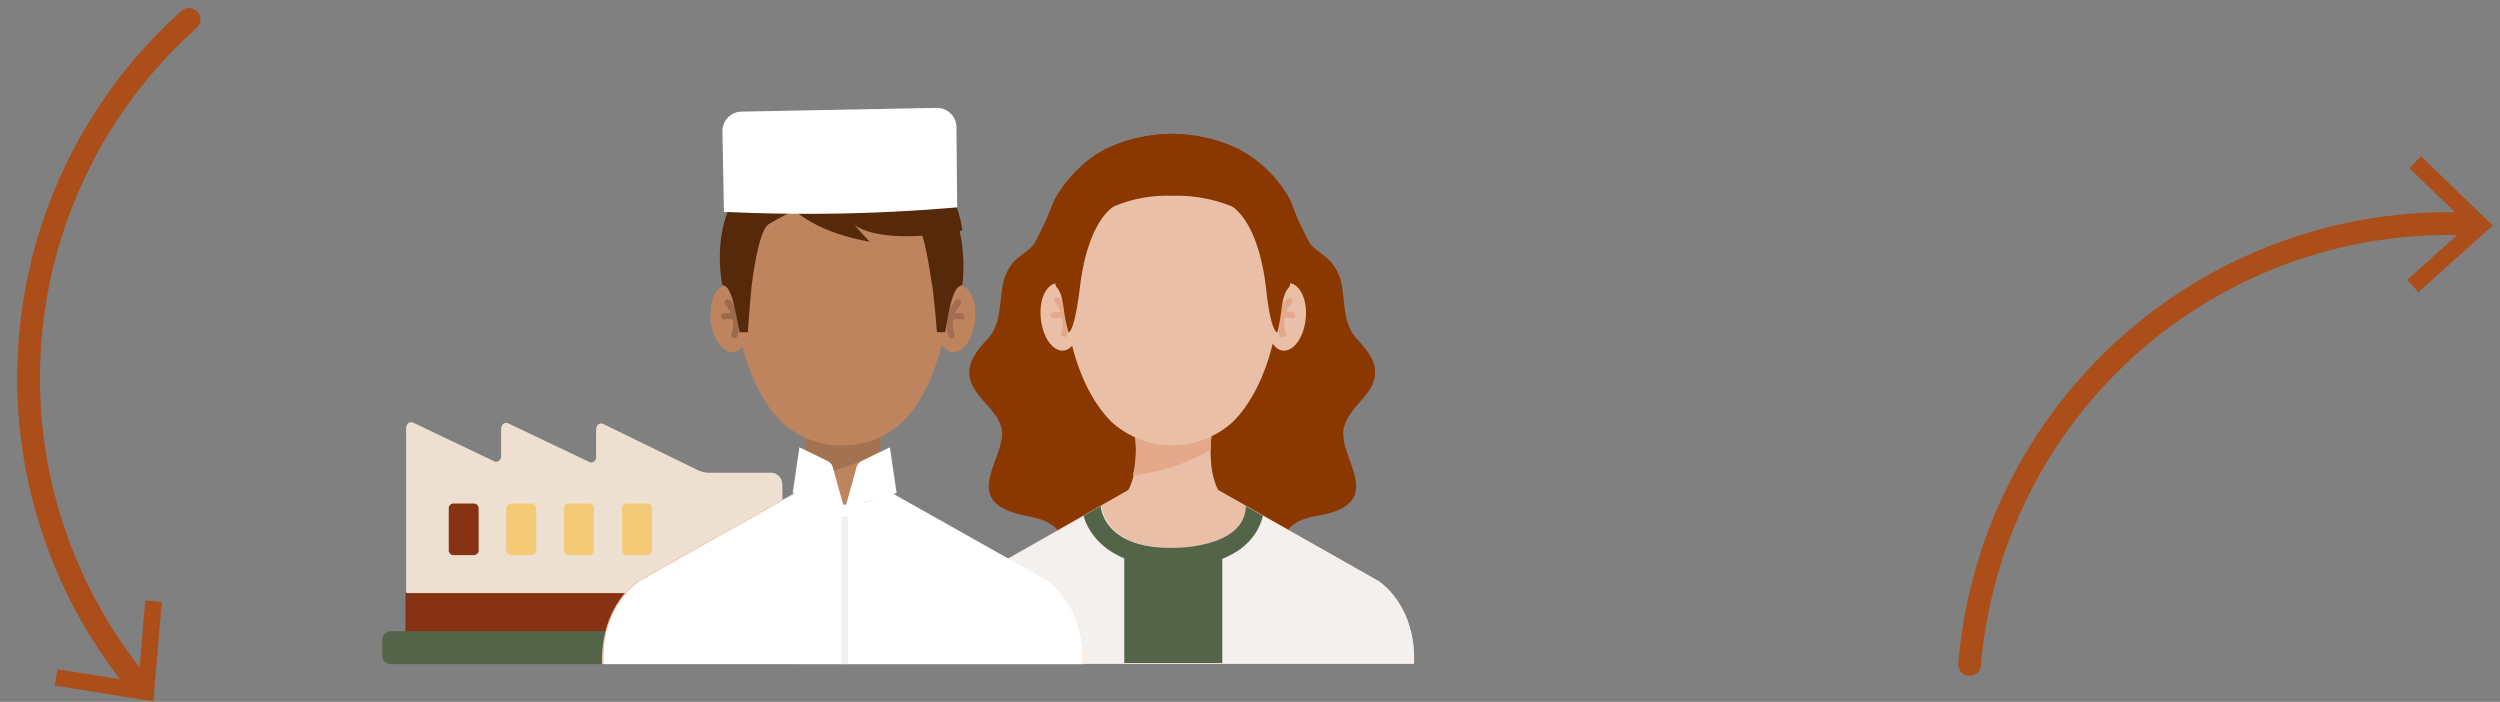 <svg xmlns="http://www.w3.org/2000/svg" xmlns:xlink="http://www.w3.org/1999/xlink" width="219.661" height="61.671" viewBox="0 0 219.661 61.671">
  <rect x="0" y="0" width="219.661" height="61.671" fill="#808080" stroke="none"/>
  <defs>
    <clipPath id="clip-path">
      <rect id="Rectangle_243" data-name="Rectangle 243" width="60.996" height="14.491" transform="translate(0 0)" fill="#ac4e19"/>
    </clipPath>
    <clipPath id="clip-path-2">
      <rect id="Rectangle_243-2" data-name="Rectangle 243" width="60.996" height="14.492" fill="#ac4e19"/>
    </clipPath>
  </defs>
  <g id="Groupe_1181" data-name="Groupe 1181" transform="translate(-589.857 -1060.222)">
    <g id="abattage" transform="translate(623.446 1069.703)">
      <g id="Groupe_1041" transform="translate(0 1.99)">
        <g id="lvl-pictos_producteurs" transform="translate(48.341 0.28)">
          <path id="Tracé_2262" d="M955.273,599.048c.591-1.511-.263-2.693-1.379-3.875-1.182-1.248-1.051-2.89-1.314-4.467a4.18,4.18,0,0,0-.92-2.233c-.526-.657-1.379-1.051-1.9-1.708a24.189,24.189,0,0,1-1.708-3.744,10.681,10.681,0,0,0-6.306-5.255,13.48,13.48,0,0,0-8.211,0,10.875,10.875,0,0,0-6.306,5.255,27.389,27.389,0,0,1-1.708,3.744c-.526.723-1.38,1.051-1.9,1.708a4.506,4.506,0,0,0-.92,2.233c-.263,1.577-.131,3.219-1.314,4.467-1.117,1.182-1.971,2.43-1.379,3.875s2.3,2.43,2.627,3.941c.525,2.365-3.35,5.912.92,7.357,1.445.526,2.89.394,3.941,1.511.92.985.788,2.036,2.233,2.825,1.708.985,5.386,1.379,7.948,1.248,2.628.2,6.24-.263,7.948-1.248,1.379-.788,1.314-1.839,2.233-2.825,1.051-1.182,2.5-1.051,3.941-1.511,4.2-1.445.394-4.992.92-7.357.328-1.577,1.971-2.562,2.562-3.941" transform="translate(-916.575 -577.109)" fill="#8a3700"/>
          <path id="Tracé_2263" d="M957.2,640.039c.2-5.255-3.153-7.291-3.153-7.291L940.054,624.8H932.04l-13.991,7.948s-3.35,2.036-3.153,7.291Z" transform="translate(-914.887 -593.467)" fill="#eabfa7"/>
          <path id="Tracé_2264" d="M939.5,623.381h9.984c-2.233-1.182-1.642-5.781-1.642-5.781h-6.7s.591,4.6-1.642,5.781" transform="translate(-923.333 -590.997)" fill="#eabfa7"/>
          <path id="Tracé_2265" d="M941.7,621.016a17.822,17.822,0,0,0,6.831-2.233,7.135,7.135,0,0,1,.066-1.182h-6.7a9.9,9.9,0,0,1-.2,3.416" transform="translate(-924.088 -590.997)" fill="#e4a88b"/>
          <path id="Tracé_2266" d="M963.03,600.313c-.2,1.642-1.117,2.825-2.036,2.693s-1.511-1.577-1.314-3.219,1.117-2.825,2.036-2.693c.92.2,1.511,1.642,1.314,3.219" transform="translate(-930.244 -583.957)" fill="#eabfa7"/>
          <path id="Tracé_2267" d="M961.468,602.493c-.131,0-.263-.066-.263-.2a3.082,3.082,0,0,1,.657-3.153c.066-.131.263-.131.394-.066s.131.263.066.394h0a2.686,2.686,0,0,0-.525,2.693.251.251,0,0,1-.2.328h-.131" transform="translate(-930.718 -584.626)" fill="#e4a88b"/>
          <path id="Tracé_2268" d="M962.414,601.5h0a2.486,2.486,0,0,0-.985,0c-.131,0-.328-.066-.328-.2s.066-.328.2-.328h0a3.189,3.189,0,0,1,1.117,0,.251.251,0,0,1,.2.328h0c.066.131-.066.2-.2.2" transform="translate(-930.744 -585.275)" fill="#e4a88b"/>
          <path id="Tracé_2269" d="M929.379,600.313c.2,1.642,1.117,2.825,2.036,2.693s1.511-1.577,1.314-3.219-1.117-2.825-2.036-2.693c-.985.2-1.511,1.642-1.314,3.219" transform="translate(-919.846 -583.957)" fill="#eabfa7"/>
          <path id="Tracé_2270" d="M932.037,602.464h0c-.2-.066-.328-.2-.263-.328h0a2.715,2.715,0,0,0-.526-2.693.279.279,0,0,1,.394-.394h0a3.23,3.23,0,0,1,.657,3.153.241.241,0,0,1-.263.263" transform="translate(-920.467 -584.597)" fill="#e4a88b"/>
          <path id="Tracé_2271" d="M930.963,601.5a.283.283,0,0,1-.263-.263c0-.131.066-.263.2-.263a3.189,3.189,0,0,1,1.117,0,.251.251,0,0,1,.2.328c-.066.131-.2.263-.328.2h-.92" transform="translate(-920.313 -585.275)" fill="#e4a88b"/>
          <path id="Tracé_2272" d="M951.443,590.713c-.2-4.6-3.022-10.379-8.868-10.313h-1.182c-5.846,0-8.671,5.715-8.8,10.313-.2,4.664,1.248,10.05,4.138,12.875a7.932,7.932,0,0,0,10.576,0c2.89-2.825,4.335-8.211,4.138-12.875" transform="translate(-920.956 -578.232)" fill="#eabfa7"/>
          <path id="Tracé_2273" d="M941.3,577.1h0c-13.663.657-10.116,13.4-10.116,13.4.788.854.526,2.1,1.117,4.073.591-.328.985-3.941.985-3.941.722-6.043,3.022-7.16,3.022-7.16a11.945,11.945,0,0,1,5.058-.92h0a13.056,13.056,0,0,1,5.255.92s2.3,1.117,3.022,7.16c0,0,.328,3.613.985,3.941.526-1.971.263-3.219,1.117-4.073-.2,0,3.416-12.809-10.444-13.4" transform="translate(-920.337 -577.1)" fill="#8a3700"/>
          <path id="Tracé_2274" d="M942.453,626.9l11.627,6.569s3.35,2.036,3.153,7.291H915c-.2-5.255,3.153-7.291,3.153-7.291l11.627-6.569s.2,3.744,6.372,3.679c-.066,0,6.24.066,6.306-3.679" transform="translate(-914.922 -594.188)" fill="#f4f0ed"/>
          <path id="Tracé_2275" d="M950.865,627.754l-1.511-.854c-.066,3.744-6.372,3.679-6.372,3.679-6.24.066-6.372-3.679-6.372-3.679l-1.511.854s.92,4.532,7.882,4.467c0,0,6.635.394,7.882-4.467" transform="translate(-921.823 -594.188)" fill="#536449"/>
          <line id="Ligne_24" y2="10.116" transform="translate(21.16 36.391)" fill="none" stroke="#536449" stroke-width="8.61"/>
        </g>
        <g id="lvl-pictos_abatteurs" transform="translate(0)">
          <g id="Groupe_977" transform="translate(0 25.611)">
            <path id="Tracé_2090" d="M908.441,510.159a1.01,1.01,0,0,0-.985-.985h-5.321a2.4,2.4,0,0,1-1.182-.263l-8.211-4.007a.414.414,0,0,0-.591.2c0,.066-.066.131-.066.2v2.5a.449.449,0,0,1-.46.46.241.241,0,0,1-.2-.066l-7.029-3.35a.414.414,0,0,0-.591.2c0,.066-.066.131-.066.2v2.5a.449.449,0,0,1-.46.46.241.241,0,0,1-.2-.066l-7.029-3.35a.414.414,0,0,0-.591.2c0,.066-.066.131-.066.2v14.451l.723.723H907v-.2l1.511-.526-.066-9.459Z" transform="translate(-873.298 -504.719)" fill="#ede0d1"/>
            <path id="Tracé_2091" d="M906.239,527.6H875.3v4.073h33.106V527.6Z" transform="translate(-873.264 -512.57)" fill="#873213"/>
            <path id="Tracé_2092" d="M917.447,522.1h-3.022a.518.518,0,0,0-.526.526h0v4.2h0v2.89h4.138v-7.16a.575.575,0,0,0-.591-.46Z" transform="translate(-886.508 -510.683)" fill="#ab451f"/>
            <g id="Groupe_976" transform="translate(5.841 7.16)">
              <path id="Tracé_2093" d="M874.433,509.432h-1.839a.424.424,0,0,1-.394-.394h0v-3.744a.424.424,0,0,1,.394-.394h1.839a.424.424,0,0,1,.394.394h0v3.744a.424.424,0,0,1-.394.394Z" transform="translate(-872.2 -504.9)" fill="#873213"/>
              <path id="Tracé_2094" d="M882.133,509.432h-1.839a.424.424,0,0,1-.394-.394h0v-3.744a.424.424,0,0,1,.394-.394h1.839a.424.424,0,0,1,.394.394h0v3.744a.424.424,0,0,1-.394.394Z" transform="translate(-874.842 -504.9)" fill="#f4ca76"/>
              <path id="Tracé_2095" d="M889.833,509.432h-1.839a.424.424,0,0,1-.394-.394h0v-3.744a.424.424,0,0,1,.394-.394h1.839a.424.424,0,0,1,.394.394h0v3.744a.424.424,0,0,1-.394.394Z" transform="translate(-877.484 -504.9)" fill="#f4ca76"/>
              <path id="Tracé_2096" d="M897.568,509.432h-1.774a.424.424,0,0,1-.394-.394h0v-3.744a.424.424,0,0,1,.394-.394h1.839a.424.424,0,0,1,.394.394h0v3.744a.563.563,0,0,1-.46.394Z" transform="translate(-880.161 -504.9)" fill="#f4ca76"/>
            </g>
            <path id="Tracé_2097" d="M908.591,532.7H872.923a.729.729,0,0,0-.723.723h0v1.445a.729.729,0,0,0,.723.723h35.668a.729.729,0,0,0,.723-.723h0v-1.445a.729.729,0,0,0-.723-.723Z" transform="translate(-872.2 -514.32)" fill="#536449"/>
          </g>
          <g id="Groupe_983" transform="translate(19.302)">
            <path id="Tracé_2098" d="M914.335,568.374c.2-5.255-3.153-7.291-3.153-7.291L897.191,553.2h-7.948l-13.991,7.882s-3.284,2.036-3.153,7.291Z" transform="translate(-872.094 -521.492)" fill="#ebbfa9"/>
            <path id="Tracé_2099" d="M896.7,551.681s2.825,2.693,5.321,2.693,4.664-2.693,4.664-2.693c-2.233-1.182-1.642-5.78-1.642-5.78h-6.7s.591,4.6-1.642,5.78Z" transform="translate(-880.537 -518.987)" fill="#bd845d"/>
            <path id="Tracé_2100" d="M899,549.416a17.885,17.885,0,0,0,6.766-2.233,7.142,7.142,0,0,1,.066-1.182h-6.7a12.015,12.015,0,0,1-.131,3.416Z" transform="translate(-881.326 -519.021)" fill="#a27251"/>
            <g id="Groupe_979" transform="translate(29.388 13.61)">
              <path id="Tracé_2101" d="M875.63,508.148c-.2,1.642-1.117,2.824-2.036,2.693s-1.511-1.576-1.314-3.153c.2-1.642,1.117-2.824,2.036-2.693C875.236,505.06,875.827,506.506,875.63,508.148Z" transform="translate(-872.242 -504.985)" fill="#bd845d"/>
              <g id="Groupe_978" transform="translate(0.882 1.19)">
                <path id="Tracé_2102" d="M872.668,508.4c-.131,0-.263-.066-.263-.2a3.082,3.082,0,0,1,.657-3.153.279.279,0,0,1,.394.394h0a2.6,2.6,0,0,0-.526,2.628.251.251,0,0,1-.2.328h-.066Z" transform="translate(-872.224 -504.95)" fill="#a36d53"/>
                <path id="Tracé_2103" d="M873.614,507.4h0a2.489,2.489,0,0,0-.985,0c-.131,0-.328-.066-.328-.2s.066-.328.2-.328a3.189,3.189,0,0,1,1.117,0,.251.251,0,0,1,.2.328c.066.131-.066.2-.2.2Z" transform="translate(-872.25 -505.593)" fill="#a36d53"/>
              </g>
            </g>
            <g id="Groupe_981" transform="translate(9.528 13.61)">
              <path id="Tracé_2104" d="M872.28,508.148c.2,1.642,1.117,2.824,2.036,2.693s1.511-1.576,1.314-3.153c-.2-1.642-1.117-2.824-2.036-2.693C872.674,505.06,872.083,506.506,872.28,508.148Z" transform="translate(-872.242 -504.985)" fill="#bd845d"/>
              <g id="Groupe_980" transform="translate(0.926 1.21)">
                <path id="Tracé_2105" d="M873.649,508.41h-.066c-.131-.066-.263-.2-.2-.328h0a2.57,2.57,0,0,0-.525-2.627c-.132-.131-.066-.263,0-.394s.263-.066.394,0a3.23,3.23,0,0,1,.657,3.153.293.293,0,0,1-.263.2Z" transform="translate(-872.466 -504.985)" fill="#9b6b4b"/>
                <path id="Tracé_2106" d="M872.563,507.4a.283.283,0,0,1-.263-.263c0-.131.066-.263.2-.263a3.189,3.189,0,0,1,1.117,0c.131,0,.263.2.263.328s-.2.263-.328.263h0a1.69,1.69,0,0,0-.985-.066Z" transform="translate(-872.3 -505.616)" fill="#9b6b4b"/>
              </g>
            </g>
            <path id="Tracé_2107" d="M908.677,519.113c-.131-4.6-3.022-10.313-8.8-10.313h-1.182c-5.781,0-8.671,5.649-8.8,10.313-.2,4.664,1.248,9.984,4.138,12.809a7.846,7.846,0,0,0,10.51,0c2.89-2.825,4.27-8.145,4.138-12.809Z" transform="translate(-878.195 -506.257)" fill="#bd845d"/>
            <path id="Tracé_2108" d="M912.491,519.521s.263,2.1.394,4.007h.722c.328-1.905.657-4.073,1.511-4.138,0,0,1.774-11.889-9.919-11.889v4.8c.394.066,5.386,1.511,5.781,1.642.854.46,1.314,4.664,1.511,5.583Z" transform="translate(-883.454 -505.811)" fill="#57290b"/>
            <path id="Tracé_2109" d="M890.319,524.18c.131-1.9.328-4.007.328-4.007.131-.985.657-5.124,1.576-5.518a21.3,21.3,0,0,1,2.1-1.117,3.16,3.16,0,0,0-1.839-4.138c-6.109,2.825-4.4,10.641-4.4,10.641.854.066,1.117,2.233,1.511,4.138Z" transform="translate(-877.506 -506.463)" fill="#57290b"/>
            <path id="Tracé_2445" data-name="Tracé 2445" d="M914.4,568.374H872.3c-.2-5.255,3.153-7.291,3.153-7.291L889.44,553.2s4.2,2.628,7.948,0l13.991,7.882C911.248,561.082,914.6,563.053,914.4,568.374Z" transform="translate(-872.161 -521.492)" fill="#fff"/>
            <path id="Tracé_2113" d="M911.618,513.712c-7.554,1.379-9.525-.526-9.525-.526l1.379,1.511c-6.306-1.117-7.948-4.2-7.948-4.2a5.264,5.264,0,0,1-.526-2.628s.328-3.613,8.408-2.825a10.179,10.179,0,0,1,8.211,8.671Z" transform="translate(-879.953 -504.929)" fill="#57290b"/>
          </g>
        </g>
      </g>
      <path id="Tracé_2446" data-name="Tracé 2446" d="M938.326,510.636a152.083,152.083,0,0,1-20.494.394L917.7,504a1.712,1.712,0,0,1,1.708-1.774l17.079-.328a1.712,1.712,0,0,1,1.773,1.708Z" transform="translate(-887.812 -501.9)" fill="#fff"/>
      <path id="Tracé_2447" data-name="Tracé 2447" d="M931.632,552.686l-.985-3.547a.9.9,0,0,0-.526-.657l-2.43-1.182-.591,4.007Z" transform="translate(-891.038 -517.478)" fill="#fff"/>
      <path id="Tracé_2448" data-name="Tracé 2448" d="M934.1,552.686l.985-3.547a.9.9,0,0,1,.525-.657l2.43-1.182.591,4.007Z" transform="translate(-893.44 -517.478)" fill="#fff"/>
      <rect id="Rectangle_236" data-name="Rectangle 236" width="0.591" height="12.94" transform="translate(40.332 35.931)" fill="#f4f0ed"/>
    </g>
    <g id="Groupe_1110" data-name="Groupe 1110" transform="translate(753.478 1108.91) rotate(-40)">
      <g id="Groupe_1109" data-name="Groupe 1109" clip-path="url(#clip-path)">
        <path id="Tracé_2451" data-name="Tracé 2451" d="M1,14.491a1,1,0,0,1-.707-1.707,43.257,43.257,0,0,1,60.244-1.125,1,1,0,1,1-1.361,1.465A41.269,41.269,0,0,0,1.707,14.2,1,1,0,0,1,1,14.491" fill="#ac4e19"/>
        <path id="Tracé_2452" data-name="Tracé 2452" d="M52.233,13.779l-.049-1.46,7.2-.234-.758-7.159,1.453-.153L61,13.493Z" fill="#ac4e19"/>
      </g>
    </g>
    <g id="Groupe_1113" data-name="Groupe 1113" transform="translate(607.521 1060.98) rotate(93)">
      <g id="Groupe_1109-2" data-name="Groupe 1109" transform="translate(0 0)" clip-path="url(#clip-path-2)">
        <path id="Tracé_2451-2" data-name="Tracé 2451" d="M1,0A1,1,0,0,0,.293,1.707,43.255,43.255,0,0,0,60.537,2.832a1,1,0,1,0-1.361-1.465A41.267,41.267,0,0,1,1.707.292,1,1,0,0,0,1,0" transform="translate(0 0.001)" fill="#ac4e19"/>
        <path id="Tracé_2452-2" data-name="Tracé 2452" d="M52.233,4.773l-.049,1.46,7.2.234-.758,7.16,1.453.153L61,5.059Z" transform="translate(0 -4.06)" fill="#ac4e19"/>
      </g>
    </g>
  </g>
</svg>
